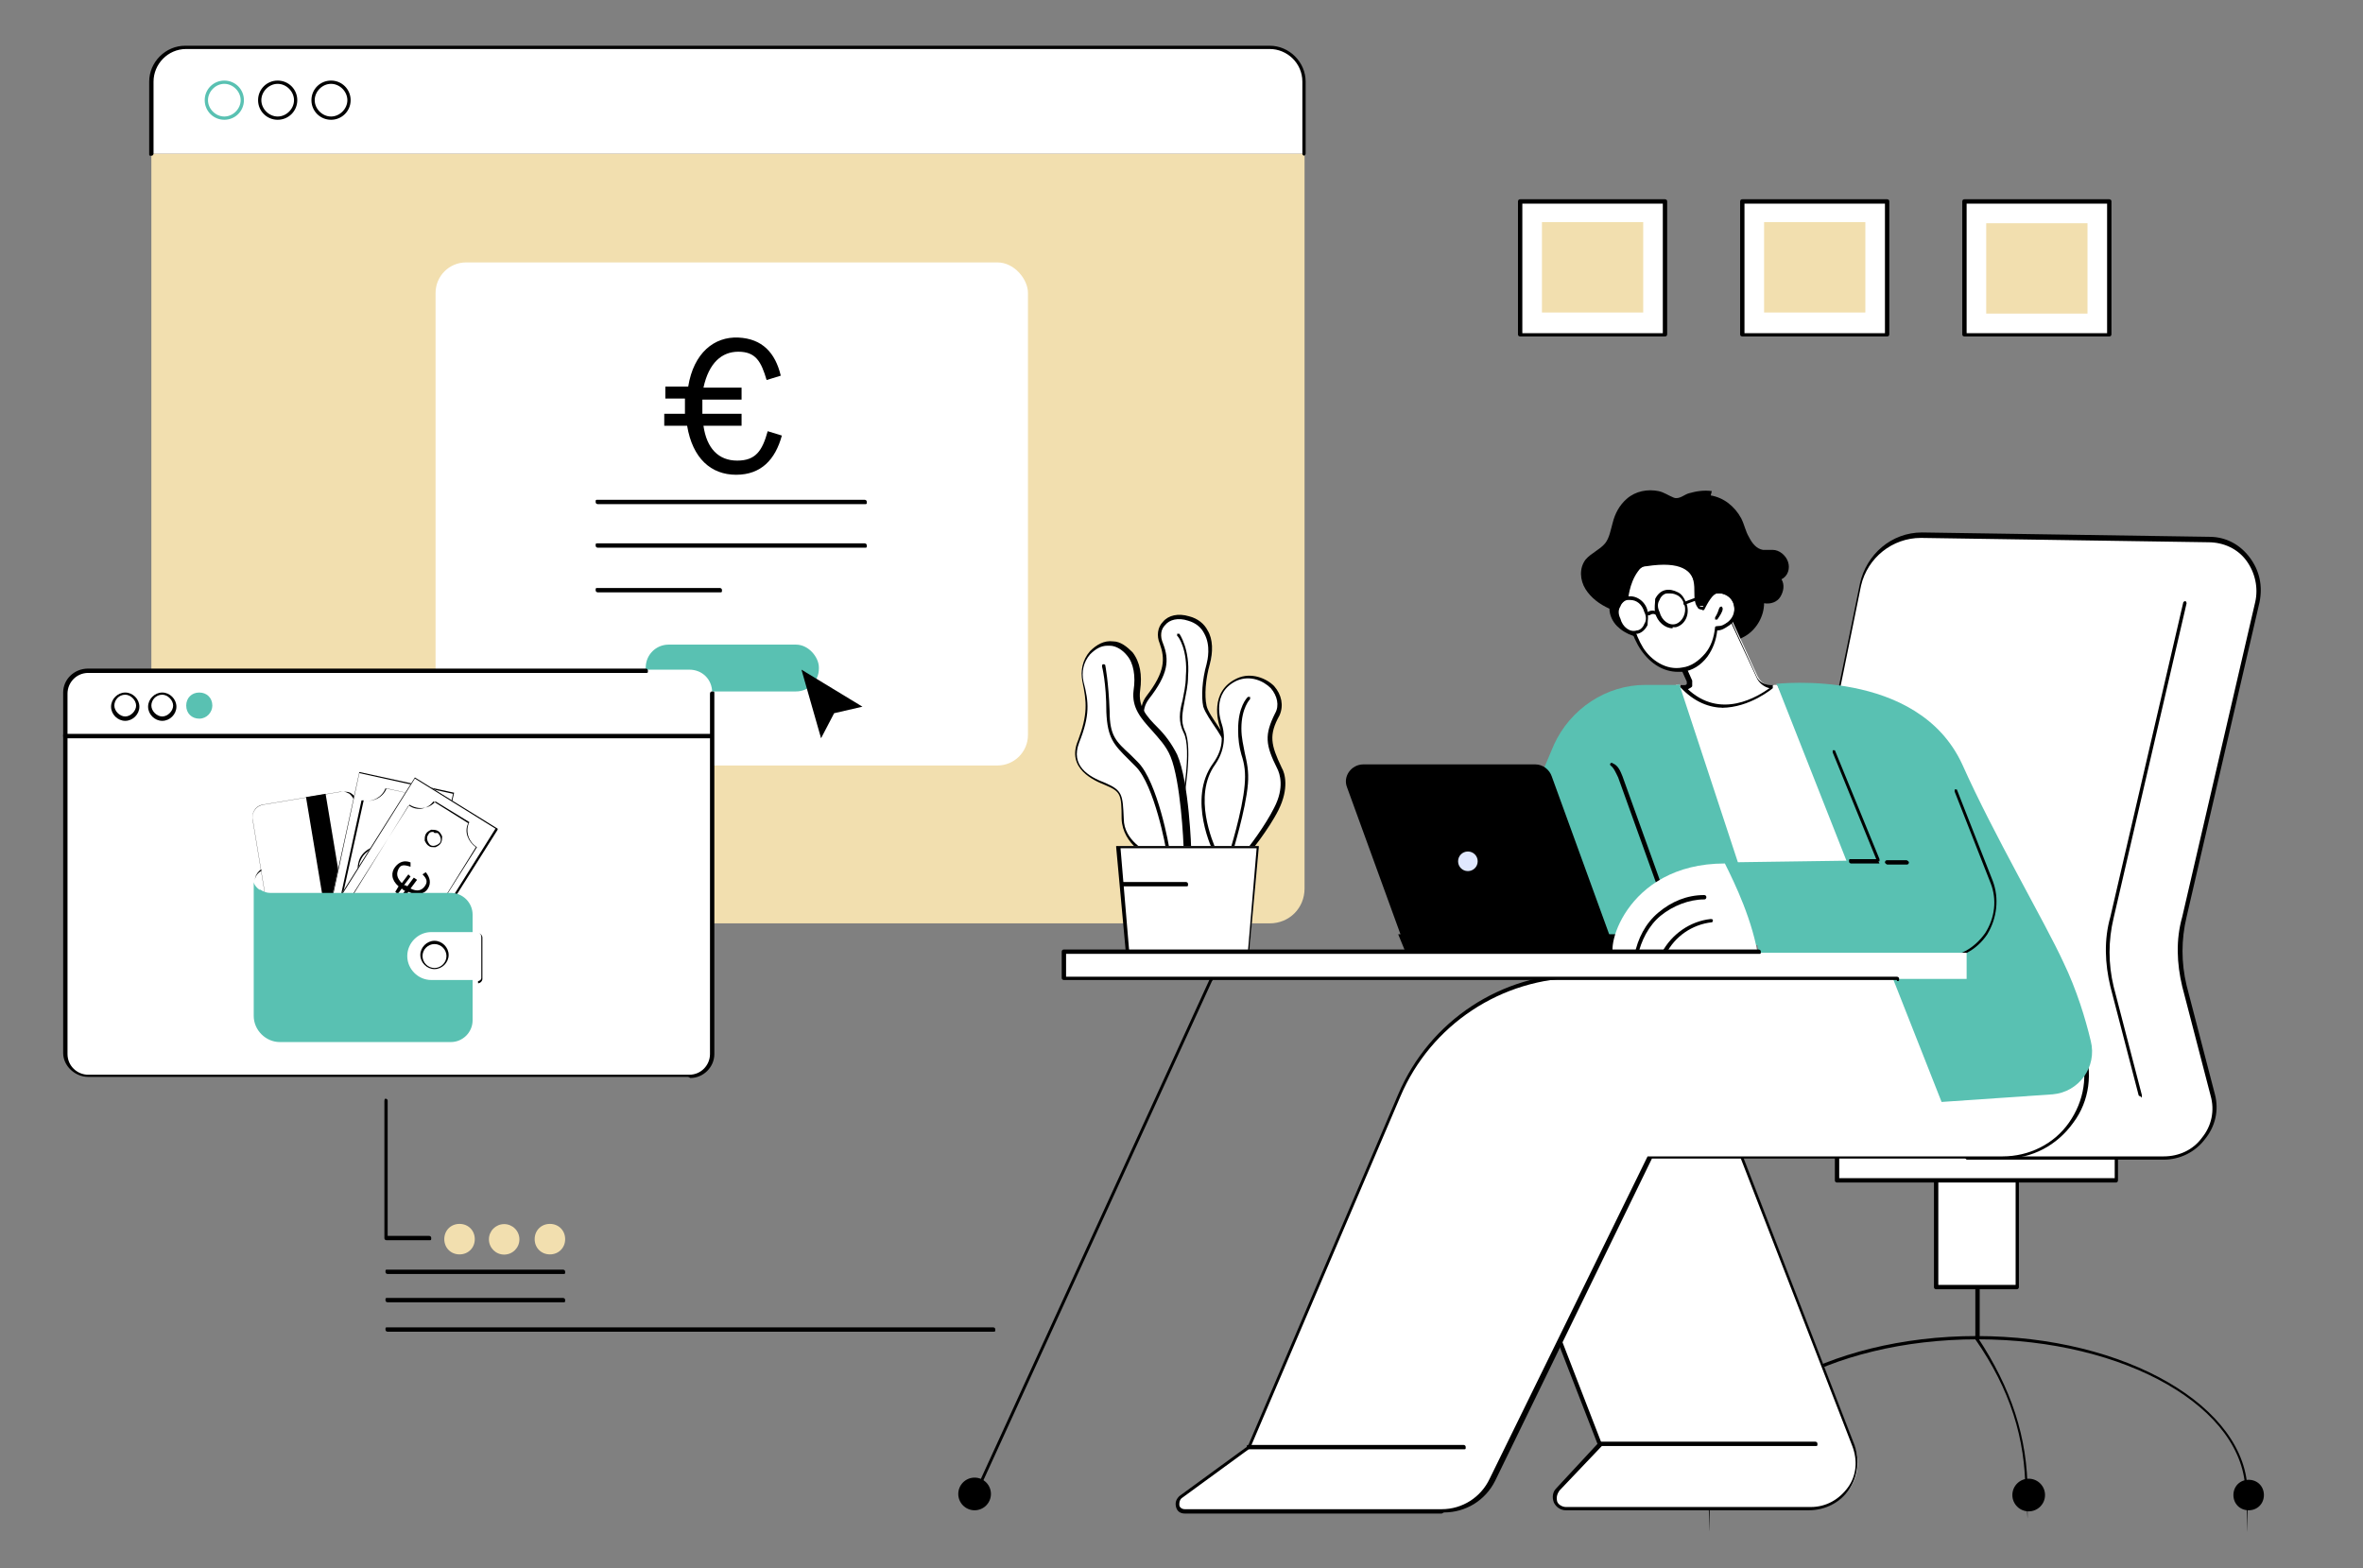 <?xml version="1.0" encoding="UTF-8"?>
<svg id="uuid-997c7acb-cf73-4889-a3cc-8518a6207120" data-name="uuid-03f5ffa5-efd3-40cd-8ca2-ddd729a2cd83" xmlns="http://www.w3.org/2000/svg" width="217" height="144" viewBox="0 0 217 144">
  <rect x="0" y="0" width="217" height="144" fill="#808080" stroke="none"/>
  <g id="uuid-697afa6c-48a1-47cf-bd1d-905e13c69c61" data-name="License expired">
    <g>
      <g>
        <path d="M119.8,14.1v67.5c0,1.8-1.4,3.2-3.2,3.2H17.1c-1.8,0-3.2-1.4-3.2-3.2V14.1h105.9Z" style="fill: #f2dfaf;"/>
        <g>
          <g>
            <path d="M119.8,14.1v-6.6c0-1.8-1.4-3.2-3.2-3.2H17.1c-1.8,0-3.2,1.4-3.2,3.2v6.6h105.9Z" style="fill: #fff;"/>
            <path d="M119.8,14.3c0,0-.2,0-.2-.2v-6.6c0-1.7-1.4-3-3-3H17.1c-1.7,0-3,1.4-3,3v6.6c0,0,0,.2-.2.2s-.2,0-.2-.2v-6.6c0-1.8,1.5-3.3,3.3-3.3h99.6c1.8,0,3.3,1.5,3.3,3.3v6.6c0,0,0,.2-.2.2Z"/>
          </g>
          <g>
            <path d="M20.6,11c-1,0-1.8-.8-1.8-1.8s.8-1.8,1.8-1.8,1.8.8,1.8,1.8-.8,1.8-1.8,1.8ZM20.6,7.7c-.8,0-1.5.7-1.5,1.5s.7,1.5,1.5,1.5,1.5-.7,1.5-1.5-.7-1.5-1.5-1.5Z" style="fill: #59c1b2;"/>
            <path d="M25.5,11c-1,0-1.8-.8-1.8-1.8s.8-1.8,1.8-1.8,1.8.8,1.8,1.8-.8,1.8-1.8,1.8ZM25.5,7.7c-.8,0-1.5.7-1.5,1.5s.7,1.5,1.5,1.5,1.5-.7,1.5-1.5-.7-1.5-1.5-1.5Z"/>
            <path d="M30.4,11c-1,0-1.8-.8-1.8-1.8s.8-1.8,1.8-1.8,1.8.8,1.8,1.8-.8,1.8-1.8,1.8ZM30.4,7.7c-.8,0-1.5.7-1.5,1.5s.7,1.5,1.5,1.5,1.5-.7,1.5-1.5-.7-1.5-1.5-1.5Z"/>
          </g>
        </g>
      </g>
      <g>
        <rect x="40" y="24.1" width="54.4" height="46.2" rx="2.8" ry="2.8" style="fill: #fff;"/>
        <g>
          <path d="M79.4,46.3h-24.5c0,0-.2,0-.2-.2s0-.2.2-.2h24.5c0,0,.2,0,.2.2s0,.2-.2.2Z"/>
          <path d="M79.4,50.3h-24.5c0,0-.2,0-.2-.2s0-.2.2-.2h24.5c0,0,.2,0,.2.2s0,.2-.2.2Z"/>
          <path d="M66.1,54.4h-11.2c0,0-.2,0-.2-.2s0-.2.2-.2h11.2c0,0,.2,0,.2.2s0,.2-.2.2Z"/>
        </g>
        <rect x="59.3" y="59.2" width="15.9" height="4.3" rx="2.1" ry="2.1" style="fill: #59c1b2;"/>
        <polygon points="79.2 64.9 76.6 65.5 75.4 67.8 73.6 61.5 79.2 64.9"/>
      </g>
    </g>
    <g>
      <g>
        <g>
          <path d="M158.7,136.8c.2,1-.7,1.9-1.7,1.7-.6-.1-1-.6-1.1-1.1-.2-1,.7-1.9,1.7-1.7.6.1,1,.6,1.1,1.1Z"/>
          <path d="M205.1,137.3c0,.8.6,1.4,1.4,1.4s1.4-.6,1.4-1.4-.6-1.4-1.4-1.4-1.4.6-1.4,1.4Z"/>
          <path d="M206.4,137.3c0,0-.2,0-.2-.2,0-7.8-11-14.1-24.6-14.1s-24.6,6.3-24.6,14.1,0,.2-.2.2-.2,0-.2-.2c0-7.9,11.2-14.4,24.9-14.4s24.9,6.5,24.9,14.4,0,.2-.2.2Z"/>
          <path d="M186.2,137.3c0,0-.2,0-.2-.2,0-5-1.4-9.5-4.6-14.1,0,0,0-.2,0-.2,0,0,.2,0,.2,0,3.1,4.7,4.6,9.2,4.6,14.3s0,.2-.2.2Z"/>
          <circle cx="186.3" cy="137.3" r="1.5"/>
          <path d="M181.6,123.1c0,0-.2,0-.2-.2v-4.8c0,0,0-.2.2-.2s.2,0,.2.2v4.8c0,0,0,.2-.2.2Z"/>
          <g>
            <rect x="177.8" y="107.5" width="7.4" height="10.7" style="fill: #fff;"/>
            <path d="M185.2,118.4h-7.4c0,0-.2,0-.2-.2v-10.7c0,0,0-.2.2-.2h7.4c0,0,.2,0,.2.2v10.7c0,0,0,.2-.2.2ZM178,118h7.1v-10.4h-7.1v10.4Z"/>
          </g>
          <g>
            <rect x="168.7" y="104" width="25.6" height="4.4" style="fill: #fff;"/>
            <path d="M194.3,108.6h-25.6c0,0-.2,0-.2-.2v-4.4c0,0,0-.2.2-.2h25.6c0,0,.2,0,.2.2v4.4c0,0,0,.2-.2.2ZM168.9,108.2h25.3v-4.1h-25.3v4.1Z"/>
          </g>
        </g>
        <g>
          <g>
            <path d="M180.7,106.3h18.1c3,0,5.3-2.9,4.5-5.8l-2.6-10c-.5-2.1-.6-4.3,0-6.4l6.7-28.9c.7-2.9-1.5-5.7-4.5-5.7l-26.4-.4c-2.7,0-5.1,1.9-5.6,4.5-1.7,8.1-5.1,24.6-6,29.5-1.3,6.6,15.8,23.2,15.8,23.2Z" style="fill: #fff;"/>
            <path d="M198.8,106.5h-18.1s0,0-.1,0c-.7-.7-17.1-16.7-15.8-23.4.9-4.8,4.2-20.6,6-29.5.6-2.7,2.9-4.7,5.7-4.7s0,0,0,0l26.4.4c1.5,0,2.8.7,3.7,1.9.9,1.2,1.2,2.6.9,4.1l-6.7,28.9c-.5,2.1-.5,4.2,0,6.3l2.6,10c.4,1.5,0,3-.9,4.1-.9,1.2-2.3,1.9-3.8,1.9ZM180.7,106.2h18c1.4,0,2.7-.6,3.5-1.7.9-1.1,1.2-2.5.8-3.9l-2.6-10c-.5-2.1-.6-4.3,0-6.4l6.7-28.9c.3-1.3,0-2.7-.8-3.8-.8-1.1-2.1-1.7-3.5-1.7l-26.4-.4c-2.6,0-4.9,1.8-5.5,4.4-1.8,9-5.1,24.7-6,29.5-1.2,6.3,14.7,22.1,15.7,23Z"/>
          </g>
          <path d="M196.6,100.7c0,0-.1,0-.2-.1l-2.6-10c-.5-2.1-.6-4.3,0-6.4l6.7-28.9c0,0,.1-.1.2-.1,0,0,.1.1.1.2l-6.7,28.9c-.5,2.1-.5,4.2,0,6.3l2.6,10c0,0,0,.2-.1.2,0,0,0,0,0,0Z"/>
        </g>
      </g>
      <g>
        <g>
          <g>
            <g>
              <g>
                <path d="M143.8,138.6h22.5c3,0,5.1-3,4-5.8l-12.6-32.6h-23.3l12.6,32.5-3.9,4.1c-.6.7-.2,1.8.8,1.8Z" style="fill: #fff;"/>
                <path d="M166.3,138.7h-22.5c-.5,0-.9-.3-1.1-.7-.2-.5-.1-1,.2-1.3l3.8-4.1-12.6-32.4s0-.1,0-.2c0,0,0,0,.1,0h23.3c0,0,.1,0,.2.1l12.6,32.6c.5,1.4.3,2.9-.5,4.1-.8,1.2-2.2,1.9-3.7,1.9ZM134.6,100.3l12.5,32.3c0,0,0,.1,0,.2l-3.9,4.1c-.2.3-.3.6-.2,1,.1.3.5.5.8.5h22.5c1.4,0,2.6-.7,3.4-1.8.8-1.1.9-2.5.4-3.8l-12.6-32.5h-22.9Z"/>
              </g>
              <path d="M166.7,132.8h-19.7c0,0-.2,0-.2-.2s0-.2.2-.2h19.7c0,0,.2,0,.2.2s0,.2-.2.2Z"/>
            </g>
            <g>
              <g>
                <path d="M188.8,89.6l2.3,6.6c1.7,4.9-2,10.1-7.2,10.1h-32.5l-14.5,29.6c-.8,1.7-2.6,2.8-4.5,2.8h-23.6c-.7,0-.9-.9-.4-1.2l6.3-4.6,13.8-32.3c2.9-6.7,9.4-11,16.7-11h43.7Z" style="fill: #fff;"/>
                <path d="M132.4,139h-23.6c-.4,0-.7-.2-.8-.6s0-.7.3-1l6.3-4.6,13.8-32.3c2.9-6.8,9.5-11.1,16.8-11.1h43.7c0,0,.1,0,.2.1l2.3,6.6c.8,2.4.5,5-1,7-1.5,2.1-3.8,3.3-6.3,3.3h-32.4l-14.4,29.6c-.9,1.8-2.7,2.9-4.7,2.9ZM145.1,89.8c-7.2,0-13.7,4.3-16.5,10.9l-13.8,32.3s0,0,0,0l-6.3,4.6c-.2.2-.2.4-.2.6,0,.2.2.4.5.4h23.6c1.9,0,3.6-1.1,4.4-2.8l14.5-29.6c0,0,0,0,.1,0h32.5c2.4,0,4.7-1.1,6.1-3.1,1.4-2,1.8-4.4,1-6.8l-2.2-6.5h-43.6Z"/>
              </g>
              <path d="M134.4,133.1h-19.7c0,0-.2,0-.2-.2s0-.2.2-.2h19.7c0,0,.2,0,.2.2s0,.2-.2.2Z"/>
            </g>
          </g>
          <g>
            <polygon points="154.7 68.2 153.9 62.9 163.2 62.9 175.1 86.8 160.6 86.3 154.7 68.2" style="fill: #fff;"/>
            <g>
              <path d="M154.1,62.9h-3c-3.6,0-6.9,2.2-8.4,5.5l-7.8,18.4h27.2l-7.9-24Z" style="fill: #59c1b2;"/>
              <path d="M152.9,82.9c0,0-.1,0-.2-.1l-4.1-11.4c-.2-.4-.4-.9-.7-1.1,0,0-.1-.1,0-.2,0,0,.1-.1.2,0,.5.2.7.7.9,1.2l4.1,11.4c0,0,0,.2,0,.2,0,0,0,0,0,0Z"/>
            </g>
            <path d="M163.2,62.9l15.1,38.3,10.2-.7c2.4-.2,4.1-2.5,3.5-4.9-.5-2.1-1.3-4.7-2.5-7.2-1.7-3.7-6.4-11.7-9.3-18.2-4.1-8.9-16.9-7.4-17.1-7.4Z" style="fill: #59c1b2;"/>
            <g>
              <path d="M129.3,87.8h19.2l-6-16.5c-.2-.6-.8-1.1-1.5-1.1h-15.8c-1.1,0-1.9,1.1-1.5,2.1l5.6,15.4Z"/>
              <polygon points="154.3 85.8 128.4 85.8 129.3 88 155.2 88 154.3 85.8"/>
              <path d="M133.9,79.1c0-.5.4-.9.9-.9s.9.4.9.9-.4.9-.9.9-.9-.4-.9-.9Z" style="fill: #e0e8ff;"/>
            </g>
            <g>
              <path d="M172.6,79.1l-4.1-10,11.2,3.5,3.3,8.4c1.3,3.4-1.1,7-4.7,7-5.3,0-11.8,0-16.7,0-.5-3.5-2.1-7-3.1-8.8,7.2-.1,14.2-.2,14.2-.2Z" style="fill: #59c1b2;"/>
              <path d="M172.6,79.3h-2.6c0,0-.2,0-.2-.2s0-.2.2-.2h2.3l-4-9.8c0,0,0-.2,0-.2,0,0,.2,0,.2,0l4.1,10s0,.1,0,.2c0,0,0,0-.1,0Z"/>
              <path d="M162.4,88.3c-.3,0-.6,0-.9,0,0,0-.2,0-.2-.2,0,0,0-.2.2-.2,5.2,0,12,0,16.7,0,1.7,0,3.1-.8,4.1-2.2.9-1.4,1.1-3.1.5-4.6l-3.3-8.4c0,0,0-.2,0-.2,0,0,.2,0,.2,0l3.3,8.4c.6,1.6.4,3.4-.5,4.9-1,1.5-2.6,2.3-4.3,2.3-4.4,0-10.8,0-15.8,0Z"/>
              <path d="M158.4,79.3c.9,1.8,2.6,5.3,3.1,8.8-4.1,0-12.7,0-13.1-.1-1.2-.3.7-8.7,10-8.7Z" style="fill: #fff;"/>
              <path d="M175.1,79.4s0,0,0,0h-1.8c0,0-.2-.1-.2-.2,0,0,0-.2.2-.2h1.8c0,0,.2.1.2.2,0,0,0,.2-.2.2Z"/>
              <path d="M150.2,87.9s0,0,0,0c0,0-.1,0-.1-.2.3-1.5,1-2.9,2.2-3.9,1.2-1,2.6-1.6,4.2-1.6,0,0,.2,0,.2.2,0,0,0,.2-.2.2-1.4,0-2.9.6-4,1.5-1.1.9-1.8,2.3-2.1,3.7,0,0,0,.1-.2.1Z"/>
              <path d="M152.6,87.7s0,0,0,0c0,0-.1-.1,0-.2.9-1.7,2.6-2.9,4.5-3.1,0,0,.2,0,.2.1,0,0,0,.2-.1.2-1.8.2-3.4,1.3-4.2,2.9,0,0,0,0-.1,0Z"/>
            </g>
          </g>
          <g>
            <path d="M157.1,45.5c1.2.2,2.2,1,2.8,2.1.3.6.4,1.2.7,1.7.3.6.7,1.1,1.3,1.2.3,0,.6,0,.9,0,.6,0,1.2.5,1.4,1.1.2.6,0,1.3-.6,1.6.3.5.2,1.1-.1,1.6-.3.5-.9.7-1.5.6,0,1.2-.7,2.4-1.7,3-1,.6-2.3.9-3.5,1-2.3.2-4.6,0-6.8-1-.6-.2-1.1-.5-1.5-.9-.4-.4-.7-1-.7-1.6-.9-.4-1.7-1-2.2-1.8-.5-.8-.6-1.9,0-2.7.5-.6,1.3-.9,1.8-1.5.4-.5.5-1.2.7-1.9.2-.8.6-1.6,1.3-2.2.8-.7,1.9-.9,2.9-.7.5.1.9.4,1.4.6.5.2,1-.3,1.4-.4.7-.2,1.4-.3,2.1-.2Z"/>
            <g>
              <g>
                <path d="M154.5,63h.3c.3,0,.5-.3.4-.6l-1.3-2.9s-.7-5.9,4.9-3.1l2.6,5.7c.3.6.8.9,1.5.9,0,0-4.6,4.1-8.4,0Z" style="fill: #fff;"/>
                <path d="M158.3,65c-1.3,0-2.7-.5-4-1.9,0,0,0-.1,0-.2,0,0,0,0,.1,0h.3c0,0,.2,0,.2-.1,0,0,0-.2,0-.2l-1.3-2.9s0,0,0,0c0-.1-.3-2.6,1.1-3.6.9-.6,2.2-.5,4,.3,0,0,0,0,0,0l2.6,5.7c.2.5.7.8,1.3.8s.1,0,.2.1c0,0,0,.1,0,.2,0,0-2.1,1.8-4.7,1.8ZM154.9,63.2c3.1,3,6.6.7,7.6,0-.5-.1-1-.5-1.2-1l-2.6-5.6c-1.6-.8-2.8-.9-3.6-.3-1.2.9-1,3.1-1,3.3l1.3,2.9c0,.2,0,.4,0,.5,0,.1-.2.2-.4.3Z"/>
              </g>
              <g>
                <g>
                  <path d="M157.6,57.7c-.1.9-.4,1.7-.9,2.4-.5.7-1.3,1.2-2.2,1.4-1.5.2-2.9-.7-3.7-1.9-.8-1.2-1.2-2.7-1.5-4.1,0,0,0-1.7.9-2.9.2-.3.6-.6,1-.6,6.5-1,3.6,3.8,5.1,4.1,0,0,.6-1.4,1.3-1.6.7-.1,1.4.3,1.6,1s0,1.4-.6,1.9c-.3.2-.6.4-1.1.4Z" style="fill: #fff;"/>
                  <path d="M154.1,61.7c-1.3,0-2.5-.7-3.4-2-.9-1.3-1.2-2.9-1.5-4.2,0,0,0,0,0,0,0,0,0-1.8.9-3,.3-.4.7-.6,1.1-.7,1.9-.3,3.1-.2,3.9.5.8.6.8,1.6.9,2.4,0,.6,0,1,.3,1.2.2-.4.7-1.4,1.3-1.5.8-.1,1.6.4,1.8,1.1.2.7,0,1.6-.7,2-.3.2-.6.4-1,.4-.1.9-.4,1.7-.9,2.4-.6.8-1.4,1.3-2.3,1.4-.2,0-.3,0-.5,0ZM149.5,55.4c.3,1.3.6,2.8,1.4,4.1.7,1.1,2.1,2.1,3.6,1.8.8-.1,1.5-.6,2.1-1.3.5-.6.8-1.4.9-2.4,0,0,0-.1.2-.1.4,0,.6-.1,1-.4.5-.4.7-1.1.5-1.7-.2-.6-.9-1-1.5-.9-.4,0-.9.9-1.2,1.5,0,0-.1.1-.2,0-.6-.1-.7-.8-.7-1.5,0-.8,0-1.6-.7-2.2-.7-.5-1.9-.7-3.6-.4-.4,0-.7.3-.9.6-.8,1.1-.9,2.6-.9,2.8Z"/>
                </g>
                <path d="M157.5,56.9s0,0,0,0c0,0,0-.2,0-.2.2-.3.3-.6.4-.9,0,0,.1-.1.2-.1,0,0,.1.1.1.2,0,.3-.3.7-.5,1,0,0,0,0-.1,0Z"/>
              </g>
            </g>
            <g>
              <path d="M153.6,57.7c-.7,0-1.4-.6-1.6-1.4-.1-.5,0-.9,0-1.3.2-.4.5-.7.9-.8.4-.1.8,0,1.2.2.4.2.6.6.8,1.1.3,1-.2,1.9-1,2.1-.1,0-.2,0-.3,0ZM153.4,54.5c0,0-.2,0-.3,0-.3,0-.6.3-.7.6-.2.3-.2.7,0,1.1.2.8.9,1.3,1.5,1.1.6-.2,1-1,.8-1.7-.1-.4-.3-.7-.6-.9-.2-.1-.4-.2-.7-.2Z"/>
              <g>
                <path d="M148.6,56.9c.2.9,1,1.4,1.7,1.2.7-.2,1.1-1.1.9-1.9-.2-.9-1-1.4-1.7-1.2-.7.2-1.1,1.1-.9,1.9Z" style="fill: #fff;"/>
                <path d="M150.1,58.3c-.7,0-1.4-.6-1.6-1.4-.1-.5,0-.9,0-1.3.2-.4.5-.7.9-.8.8-.2,1.7.4,1.9,1.3.1.5,0,.9,0,1.3-.2.4-.5.7-.9.8-.1,0-.2,0-.3,0ZM149.8,55.1c0,0-.2,0-.3,0-.3,0-.6.3-.7.6-.2.3-.2.7,0,1.1.2.8.9,1.3,1.5,1.1.3,0,.6-.3.7-.6.2-.3.2-.7,0-1.1-.2-.7-.7-1.1-1.3-1.1Z"/>
              </g>
              <path d="M151.3,56.5s0,0-.1,0c0,0,0-.2,0-.2.3-.3.8-.3,1.1,0,0,0,0,.2,0,.2,0,0-.2,0-.2,0-.2-.2-.5-.1-.6,0,0,0,0,0-.1,0Z"/>
              <path d="M154.8,55.6c0,0-.1,0-.2-.1,0,0,0-.2,0-.2l1.6-.6c0,0,.2,0,.2,0,0,0,0,.2,0,.2l-1.6.6s0,0,0,0Z"/>
            </g>
          </g>
        </g>
        <g>
          <g>
            <g>
              <path d="M108.6,78.2s-2.6-2.5-2.3-4.7c.3-2.2.2-3.2,0-4.2-.4-2.2-2.1-3.6-.8-5.3,1.7-2.2,1.8-3.5,1.3-5-.6-1.5.6-2.8,2.5-2.2,2.1.6,2.2,2.8,1.8,4.2-.4,1.4-.6,2.9-.3,3.9s1.8,2.7,2.7,4.4c.9,1.8.7,4.9.2,6.9-.5,2-.8,2.2-.8,2.2l-4.1-.2Z" style="fill: #fff;"/>
              <path d="M112.7,78.6s0,0,0,0l-4.1-.2s0,0-.1,0c-.1-.1-2.6-2.6-2.4-4.8.3-2.2.1-3.2,0-4.2-.1-.7-.4-1.3-.7-2-.5-1.2-1-2.3-.1-3.5,1.7-2.2,1.7-3.4,1.2-4.8-.3-.7-.2-1.5.3-2,.5-.6,1.4-.8,2.4-.5.8.2,1.4.7,1.7,1.3.5.8.5,2,.2,3.1-.4,1.4-.5,2.9-.3,3.8.1.5.6,1.2,1.2,2.1.5.7,1,1.5,1.5,2.3.9,1.7.7,4.8.2,7-.5,2-.8,2.3-.9,2.3,0,0,0,0,0,0ZM108.7,78.1l4,.2c0-.1.4-.6.7-2.1.5-2.1.7-5.1-.2-6.8-.4-.8-1-1.6-1.4-2.3-.6-.9-1.1-1.6-1.3-2.2-.2-.9-.1-2.5.3-3.9.1-.4.4-1.7-.2-2.8-.3-.6-.8-1-1.5-1.2-.9-.3-1.7-.1-2.1.4-.4.4-.5,1-.2,1.7.6,1.5.5,2.8-1.3,5.1-.8,1.1-.4,2,.1,3.2.3.6.6,1.3.7,2,.2,1,.3,2,0,4.3-.2,1.9,1.9,4.2,2.2,4.5Z"/>
            </g>
            <g>
              <path d="M114.5,78.3s1.8-2.2,2.7-4,.6-3.1.3-3.8c-1-2.1-1.2-3-.2-4.9,1-1.9-1.5-4.2-3.7-3.2-2.2,1-1.9,3.3-1.5,4.2.3.9.3,2.2-.6,3.5-2.4,3.2.1,8.1.1,8.1h2.9Z" style="fill: #fff;"/>
              <path d="M114.5,78.5h-2.9c0,0-.1,0-.1-.1-.1-.2-2.5-5-.1-8.3,1.1-1.5.8-2.8.6-3.4-.1-.3-1-3.2,1.6-4.4,1.3-.6,2.7,0,3.4.7.7.8.9,1.8.5,2.7-1,1.8-.8,2.7.2,4.8.3.5.7,1.9-.3,3.9-.9,1.8-2.7,4-2.7,4,0,0,0,0-.1,0ZM111.7,78.1h2.7c.3-.3,1.8-2.3,2.6-3.9,1-1.9.5-3.2.3-3.6-1.1-2.2-1.2-3.1-.2-5.1.4-.7.2-1.6-.4-2.3-.7-.7-1.9-1.2-3.1-.7-2.4,1.1-1.5,3.7-1.4,4,.2.6.5,2.1-.6,3.7-2.1,2.9-.2,7.2.1,7.9Z"/>
            </g>
            <g>
              <path d="M105.6,78.5s-2.5-1.1-2.5-3.3c0-2.3-.1-2.6-1.6-3.2s-3.3-1.7-2.5-3.9c1-2.5.8-3.6.4-5.5-.5-1.9,1-3.6,2.5-3.4,1.5.2,2.7,1.8,2.4,4.3-.4,2.5,2.3,3.5,3.4,6,1.1,2.5,1.3,8.9,1.3,8.9l-3.3.2Z" style="fill: #fff;"/>
              <path d="M105.6,78.7s0,0,0,0c-.1,0-2.5-1.1-2.6-3.5,0-2.3-.1-2.5-1.5-3.1-1-.4-3.6-1.5-2.5-4.1.9-2.4.8-3.5.4-5.4-.2-1,0-2,.7-2.8.6-.6,1.3-1,2.1-.9.7,0,1.3.5,1.8,1,.7.9.9,2.1.7,3.5-.2,1.5.6,2.4,1.6,3.4.7.7,1.3,1.5,1.8,2.5,1.1,2.5,1.3,8.7,1.3,8.9,0,0,0,.2-.2.2l-3.3.2s0,0,0,0ZM101.7,59.3c-.6,0-1.1.3-1.6.8-.6.7-.8,1.6-.6,2.5.5,1.9.6,3.1-.4,5.6-.8,2.1.8,3.1,2.4,3.7,1.6.7,1.6,1.1,1.7,3.3,0,2,2.1,3,2.4,3.2l3.1-.2c0-1-.3-6.5-1.2-8.7-.4-1-1.1-1.7-1.7-2.4-1-1.1-1.9-2.1-1.7-3.7.2-1.3,0-2.5-.6-3.2-.4-.5-1-.9-1.6-.9,0,0-.1,0-.2,0Z"/>
            </g>
            <path d="M107.3,78.4c0,0-.2,0-.2-.2,0-.3-1.1-6.1-2.8-7.8-.2-.2-.5-.5-.7-.7-1.3-1.3-1.9-1.9-2-4.3,0-2.7-.4-4.2-.4-4.2,0,0,0-.2.1-.2,0,0,.2,0,.2.1,0,0,.3,1.5.4,4.2,0,2.3.6,2.8,1.9,4,.2.2.4.4.7.7,1.8,1.8,2.9,7.8,2.9,8.1s0,.2-.2.2Z"/>
            <path d="M108.6,74.1s0,0,0,0c0,0-.1-.1-.1-.2,0,0,1-5.1.2-6.6-.5-1-.4-1.9-.1-3,.1-.6.3-1.3.3-2.2.2-2.4-.7-3.7-.8-3.7,0,0,0-.2,0-.2,0,0,.2,0,.2,0,0,0,1,1.4.8,3.9,0,.9-.2,1.6-.3,2.2-.2,1.1-.4,1.9,0,2.8.8,1.5-.1,6.6-.2,6.8,0,0,0,.1-.2.1Z"/>
            <path d="M113,78.5s0,0,0,0c0,0-.1-.1-.1-.2,0,0,1.2-3.8,1.4-6.2.1-1.1,0-1.9-.3-2.8-.2-.7-.3-1.4-.3-2.3,0-2.1.8-2.9.9-3,0,0,.2,0,.2,0,0,0,0,.2,0,.2,0,0-.8.8-.8,2.7,0,.9.2,1.6.3,2.2.2.9.4,1.7.3,2.9-.2,2.4-1.4,6.2-1.4,6.3,0,0,0,.1-.2.1Z"/>
          </g>
          <g>
            <polygon points="115.6 77.7 102.7 77.7 103.6 87.5 114.7 87.5 115.6 77.7" style="fill: #fff;"/>
            <path d="M114.7,87.7h-11.1c0,0-.2,0-.2-.1l-.9-9.8s0,0,0-.1c0,0,0,0,.1,0h12.9s0,0,.1,0c0,0,0,0,0,.1l-.9,9.8c0,0,0,.1-.2.1ZM103.8,87.4h10.8l.8-9.5h-12.5l.8,9.5Z"/>
          </g>
          <path d="M108.9,81.4h-5.8c0,0-.2,0-.2-.2s0-.2.2-.2h5.8c0,0,.2,0,.2.2s0,.2-.2.2Z"/>
        </g>
        <g>
          <rect x="97.8" y="87.4" width="82.9" height="2.4" transform="translate(278.4 177.3) rotate(180)" style="fill: #fff;"/>
          <path d="M174.2,90h-76.5c0,0-.2,0-.2-.2v-2.4c0,0,0-.2.2-.2h63.8c0,0,.2,0,.2.2s0,.2-.2.2h-63.6v2.1h76.3c0,0,.2,0,.2.2s0,.2-.2.2Z"/>
          <g>
            <path d="M89.9,136.4s0,0,0,0c0,0-.1-.1,0-.2l21.2-46.3c0,0,.1-.1.2,0s.1.1,0,.2l-21.2,46.3c0,0,0,0-.1,0Z"/>
            <circle cx="89.5" cy="137.2" r="1.5"/>
          </g>
        </g>
      </g>
    </g>
    <g>
      <path d="M63.2,61.5H8.1c-1.2,0-2.1.9-2.1,2.1v33.1c0,1.2.9,2.1,2.1,2.1h55.2c1.2,0,2.1-.9,2.1-2.1v-26.1s0-2.9,0-2.9v-4.1c0-1.2-.9-2.1-2.1-2.1Z" style="fill: #fff;"/>
      <path d="M63.2,98.9H8.1c-1.2,0-2.3-1-2.3-2.2v-33.1c0-1.2,1-2.2,2.3-2.2h51.2c0,0,.2,0,.2.2s0,.2-.2.2H8.1c-1.1,0-1.9.9-1.9,1.9v33.1c0,1.1.9,1.9,1.9,1.9h55.2c1.1,0,1.9-.9,1.9-1.9v-33.1c0,0,0-.2.2-.2s.2,0,.2.2v33.1c0,1.2-1,2.2-2.2,2.2Z"/>
      <path d="M65.3,67.8H6c0,0-.2,0-.2-.2s0-.2.2-.2h59.3c0,0,.2,0,.2.2s0,.2-.2.2Z"/>
      <g>
        <path d="M11.5,66.2c-.7,0-1.3-.6-1.3-1.3s.6-1.3,1.3-1.3,1.3.6,1.3,1.3-.6,1.3-1.3,1.3ZM11.5,63.8c-.6,0-1,.5-1,1s.5,1,1,1,1-.5,1-1-.5-1-1-1Z"/>
        <path d="M14.9,66.2c-.7,0-1.3-.6-1.3-1.3s.6-1.3,1.3-1.3,1.3.6,1.3,1.3-.6,1.3-1.3,1.3ZM14.9,63.8c-.6,0-1,.5-1,1s.5,1,1,1,1-.5,1-1-.5-1-1-1Z"/>
        <path d="M19.5,64.8c0,.6-.5,1.2-1.2,1.2s-1.2-.5-1.2-1.2.5-1.2,1.2-1.2,1.2.5,1.2,1.2Z" style="fill: #59c1b2;"/>
      </g>
    </g>
    <g>
      <g>
        <g>
          <rect x="139.6" y="18.5" width="13.3" height="12.2" style="fill: #fff;"/>
          <path d="M152.9,30.9h-13.3c0,0-.2,0-.2-.2v-12.2c0,0,0-.2.2-.2h13.3c0,0,.2,0,.2.2v12.2c0,0,0,.2-.2.2ZM139.8,30.6h12.9v-11.9h-12.9v11.9Z"/>
        </g>
        <rect x="142.1" y="20" width="8.3" height="9.3" transform="translate(170.9 -121.7) rotate(90)" style="fill: #f2dfaf;"/>
      </g>
      <g>
        <g>
          <rect x="160" y="18.5" width="13.3" height="12.2" style="fill: #fff;"/>
          <path d="M173.3,30.9h-13.3c0,0-.2,0-.2-.2v-12.2c0,0,0-.2.2-.2h13.3c0,0,.2,0,.2.2v12.2c0,0,0,.2-.2.2ZM160.2,30.6h12.9v-11.9h-12.9v11.9Z"/>
        </g>
        <rect x="162.5" y="20" width="8.3" height="9.3" transform="translate(191.3 -142.1) rotate(90)" style="fill: #f2dfaf;"/>
      </g>
      <g>
        <g>
          <rect x="180.4" y="18.5" width="13.3" height="12.2" style="fill: #fff;"/>
          <path d="M193.7,30.9h-13.3c0,0-.2,0-.2-.2v-12.2c0,0,0-.2.2-.2h13.3c0,0,.2,0,.2.2v12.2c0,0,0,.2-.2.2ZM180.6,30.6h12.9v-11.9h-12.9v11.9Z"/>
        </g>
        <rect x="183" y="20" width="8.3" height="9.3" transform="translate(211.7 -162.5) rotate(90)" style="fill: #f2dfaf;"/>
      </g>
    </g>
    <g>
      <g>
        <path d="M91.2,122.3h-55.6c0,0-.2,0-.2-.2s0-.2.2-.2h55.6c0,0,.2,0,.2.2s0,.2-.2.2Z"/>
        <path d="M51.7,119.6h-16.1c0,0-.2,0-.2-.2s0-.2.2-.2h16.1c0,0,.2,0,.2.2s0,.2-.2.2Z"/>
        <path d="M51.7,117h-16.1c0,0-.2,0-.2-.2s0-.2.2-.2h16.1c0,0,.2,0,.2.2s0,.2-.2.2Z"/>
        <path d="M39.5,113.9h-4c0,0-.2,0-.2-.2v-12.6c0,0,0-.2.1-.2h0c0,0,.2,0,.2.2v12.4h3.8c0,0,.2,0,.2.2s0,.2-.2.2Z"/>
      </g>
      <g>
        <path d="M49.1,113.8c0-.8.6-1.4,1.4-1.4s1.4.6,1.4,1.4-.6,1.4-1.4,1.4c-.8,0-1.4-.6-1.4-1.4Z" style="fill: #f2dfaf;"/>
        <circle cx="46.4" cy="113.8" r="1.4" transform="translate(-.3 .1) rotate(-.1)" style="fill: #f2dfaf;"/>
        <path d="M42.2,112.4c.8,0,1.4.6,1.4,1.4s-.6,1.4-1.4,1.4c-.8,0-1.4-.6-1.4-1.4,0-.8.6-1.4,1.4-1.4Z" style="fill: #f2dfaf;"/>
      </g>
    </g>
    <g>
      <path d="M40.3,81.8v.3h-15.6c-.7-.1-1.4-1.4-1.4-1.4,0-.7.7-1.2,1.4-1.2h13.1c1.4,0,2.6,1,2.6,2.3Z" style="fill: #fff;"/>
      <path d="M40.3,82.3h-15.6c0-.1-.1-.1-.2-.1,0,0,0,0,0,0s0,0,0,0c0,0,.1,0,.2,0h15.6c0,.1,0-.2,0-.2,0-1.2-1.1-2.2-2.5-2.2h-13.1c-.7,0-1.3.5-1.3,1.1s0,.1,0,.2c0,0,0,0,0,0,0,0,0,0,0,0,0,0,0-.2,0-.2,0-.7.6-1.3,1.4-1.3h13.1c1.4,0,2.6,1,2.6,2.3v.3s0,0,0,0c0,0,0,0,0,0Z"/>
      <g>
        <g>
          <path d="M32.7,73.6l2,12.1c.1.6-.3,1.2-1,1.3l-7.2,1.2c-.6.1-1.2-.3-1.3-1l-2-12.1c-.1-.6.3-1.2,1-1.3l7.2-1.2c.6-.1,1.2.3,1.3,1Z" style="fill: #fff;"/>
          <path d="M26.4,88.4c-.3,0-.5,0-.7-.2-.3-.2-.5-.5-.5-.8l-2-12.1c-.1-.7.3-1.3,1-1.4l7.2-1.2c.3,0,.7,0,.9.2.3.2.5.5.5.8l2,12.1c.1.7-.3,1.3-1,1.4l-7.2,1.2c0,0-.1,0-.2,0ZM31.5,72.7c0,0-.1,0-.2,0l-7.2,1.2c-.6.1-1,.7-.9,1.3l2,12.1c0,.3.2.5.4.7.2.2.5.2.8.2l7.2-1.2c.6-.1,1-.7.9-1.3l-2-12.1c0-.3-.2-.5-.4-.7-.2-.1-.4-.2-.6-.2Z"/>
        </g>
        <polygon points="29.9 72.9 32.3 87.3 30.5 87.6 28.1 73.2 29.9 72.9"/>
      </g>
      <g>
        <g>
          <rect x="27.8" y="75.8" width="15.7" height="8.1" transform="translate(-49.9 97.7) rotate(-77.8)" style="fill: #fff;"/>
          <g>
            <path d="M33,70.9l-3.5,16,8.7,1.9,3.5-16-8.7-1.9ZM38.1,86.4s0,0,0,0c-.9-.2-1.7.3-2,1l-3.7-.8c0-.8-.6-1.6-1.4-1.8,0,0-.1,0-.2,0l2.5-11.5c0,0,.1,0,.2,0,.9.2,1.8-.3,2.1-1.1l3.7.8c0,.9.5,1.7,1.4,1.9,0,0,0,0,0,0l-2.5,11.5Z" style="fill: #fff;"/>
            <path d="M38.2,88.8s0,0,0,0l-8.7-1.9s0,0,0,0l3.5-16s0,0,0,0c0,0,0,0,0,0l8.7,1.9s0,0,0,0l-3.5,16s0,0,0,0c0,0,0,0,0,0ZM29.6,86.8l8.6,1.9,3.4-15.8-8.6-1.9-3.4,15.8ZM36,87.5s0,0,0,0l-3.7-.8s0,0,0,0c0-.8-.6-1.5-1.4-1.7,0,0-.1,0-.2,0,0,0,0,0,0,0s0,0,0,0l2.5-11.5s0,0,0,0c0,0,0,0,0,0,0,0,.1,0,.2,0,.8.2,1.7-.3,2-1.1,0,0,0,0,0,0l3.7.8s0,0,0,0c0,.9.5,1.6,1.4,1.8,0,0,0,0,0,0,0,0,0,0,0,0,0,0,0,0,0,0s0,0,0,0l-2.5,11.5s0,0,0,0c0,0,0,0,0,0,0,0,0,0,0,0,0,0,0,0,0,0-.8-.2-1.6.2-1.9,1,0,0,0,0,0,0ZM32.3,86.6l3.6.8c.4-.8,1.2-1.2,2.1-1l2.5-11.3c-.9-.2-1.5-1-1.4-1.9l-3.6-.8c-.3.8-1.2,1.3-2.1,1.1,0,0,0,0,0,0l-2.5,11.3s0,0,0,0c.9.2,1.5.9,1.5,1.8Z"/>
          </g>
        </g>
        <g>
          <g>
            <circle cx="34.6" cy="84.5" r=".7" transform="translate(-25.3 15.6) rotate(-18.7)" style="fill: #fff;"/>
            <path d="M34.6,85.3c0,0-.1,0-.2,0-.4,0-.7-.5-.6-.9,0-.4.5-.7.9-.6.2,0,.4.2.5.3.1.2.2.4.1.6,0,.4-.4.6-.8.6ZM34.6,83.9c-.3,0-.6.2-.6.5,0,.3.1.7.5.8.3,0,.7-.1.8-.5,0-.3-.1-.7-.5-.8,0,0,0,0-.1,0Z"/>
          </g>
          <g>
            <circle cx="36.5" cy="75.6" r=".7" transform="translate(-22.9 16.2) rotate(-19.2)" style="fill: #fff;"/>
            <path d="M36.5,76.4c0,0-.1,0-.2,0-.4,0-.7-.5-.6-.9,0-.2.2-.4.3-.5.2-.1.4-.2.6-.1.2,0,.4.2.5.3.1.2.2.4.1.6,0,.2-.2.4-.3.5-.1,0-.3.1-.4.1ZM36.5,75c-.1,0-.2,0-.3.1-.1,0-.2.2-.3.4,0,.3.1.7.5.8.2,0,.3,0,.5,0,.1,0,.2-.2.3-.4,0-.2,0-.3,0-.5,0-.1-.2-.2-.4-.3,0,0,0,0-.1,0Z"/>
          </g>
          <g>
            <path d="M35.8,82.1c-.2,0-.5,0-.7,0-1.5-.3-2.5-1.6-2.2-2.8.1-.6.5-1.1,1.1-1.4.6-.3,1.3-.4,2-.2,1.5.3,2.5,1.6,2.2,2.8-.1.6-.5,1.1-1.1,1.4-.4.2-.9.3-1.3.3ZM35.4,77.7c-.4,0-.9,0-1.3.3-.6.3-.9.7-1.1,1.3-.2,1.1.7,2.3,2.1,2.6.7.1,1.4,0,1.9-.2.6-.3.9-.7,1.1-1.3.2-1.1-.7-2.3-2.1-2.6-.2,0-.4,0-.7,0Z"/>
            <path d="M37.1,80.3h-.4c0,.1-.2.4-.3.5h-.2c.1-.3.2-.5.3-.7,0-.3,0-.5-.3-.5-.2,0-.4,0-.6.3-.2.4-.5.6-.8.5-.3,0-.5-.4-.5-.7h-.4c0,0,0-.3,0-.3h.4c0-.1.2-.3.2-.4l.2.2c0,0-.2.2-.2.5,0,.3,0,.4.2.5.2,0,.3,0,.5-.4.2-.4.5-.5.8-.4.3,0,.5.3.5.8h.4c0,0,0,.3,0,.3Z"/>
          </g>
        </g>
      </g>
      <g>
        <g>
          <g>
            <rect x="29.7" y="76.7" width="15.7" height="8.1" transform="translate(-50.8 69.7) rotate(-58)" style="fill: #fff;"/>
            <g>
              <path d="M38.1,71.4l-8.7,13.8,7.6,4.7,8.7-13.8-7.6-4.7ZM37.6,87.7s0,0,0,0c-.7-.5-1.7-.3-2.3.3l-3.2-2c.3-.8,0-1.7-.7-2.2,0,0,0,0-.2,0l6.2-10s0,0,.1,0c.8.5,1.8.3,2.3-.4l3.2,2c-.4.8,0,1.8.7,2.3,0,0,0,0,0,0l-6.2,10Z" style="fill: #fff;"/>
              <path d="M37,90s0,0,0,0l-7.6-4.7s0,0,0-.1l8.7-13.8s0,0,0,0c0,0,0,0,0,0l7.6,4.7s0,0,0,.1l-8.7,13.8s0,0,0,0c0,0,0,0,0,0ZM29.5,85.2l7.4,4.6,8.6-13.7-7.4-4.6-8.6,13.7ZM35.3,88.1s0,0,0,0l-3.2-2s0,0,0,0c.3-.8,0-1.6-.7-2.1,0,0,0,0-.1,0,0,0,0,0,0,0,0,0,0,0,0,0l6.2-10s0,0,0,0c0,0,0,0,0,0,0,0,0,0,.1,0,.7.5,1.7.3,2.2-.4,0,0,0,0,0,0l3.2,2s0,0,0,0c-.4.8,0,1.7.7,2.2,0,0,0,0,0,0,0,0,0,0,0,0,0,0,0,0,0,0,0,0,0,0,0,0l-6.2,10s0,0,0,0c0,0,0,0,0,0,0,0,0,0,0,0,0,0,0,0,0,0-.7-.4-1.6-.3-2.2.3,0,0,0,0,0,0ZM32.2,85.9l3.1,2c.6-.6,1.6-.7,2.3-.3l6.2-9.8c-.8-.5-1.1-1.5-.7-2.3l-3.1-1.9c-.6.7-1.6.8-2.4.3,0,0,0,0,0,0l-6.2,9.8s0,0,0,0c.7.5,1.1,1.4.8,2.2Z"/>
            </g>
          </g>
          <g>
            <g>
              <circle cx="35" cy="84.8" r=".7" transform="translate(-49.9 119.5) rotate(-89.9)" style="fill: #fff;"/>
              <path d="M35,85.5c-.1,0-.3,0-.4-.1-.4-.2-.5-.7-.3-1.1.1-.2.3-.3.5-.4.2,0,.4,0,.6.1.4.2.5.7.3,1.1-.2.2-.4.4-.7.4ZM35,84.1s0,0-.1,0c-.2,0-.3.1-.4.3-.2.3,0,.7.2.9.3.2.7,0,.9-.2.2-.3,0-.7-.2-.9-.1,0-.2,0-.3,0Z"/>
            </g>
            <g>
              <circle cx="39.8" cy="77" r=".7" transform="translate(-.3 .1) rotate(-.2)" style="fill: #fff;"/>
              <path d="M39.8,77.8c-.1,0-.3,0-.4-.1-.2-.1-.3-.3-.4-.5,0-.2,0-.4.1-.6.1-.2.3-.3.5-.4.2,0,.4,0,.6.1.2.1.3.3.4.5,0,.2,0,.4-.1.6-.1.2-.3.3-.5.4,0,0-.1,0-.2,0ZM39.8,76.4s0,0-.1,0c-.2,0-.3.1-.4.3-.2.3,0,.7.2.9.3.2.7,0,.9-.2.2-.3,0-.7-.2-.9-.1,0-.2,0-.3,0Z"/>
            </g>
          </g>
        </g>
        <path d="M36.5,82.1l-.2-.2.3-.5c-.7-.6-.7-1.3-.3-1.8s.9-.6,1.4-.4v.4c-.6-.2-.9-.2-1.1.2s-.2.8.3,1.3l.6-.8.2.2-.6.8s0,0,.1,0c0,0,.1,0,.2.1l.6-.8.3.2-.6.8c.6.3,1,.2,1.3-.2s.2-.7-.2-1.1l.3-.2c.4.5.5,1,.2,1.5s-1,.7-1.8.3l-.3.5-.3-.2.3-.4c0,0-.1,0-.2-.1s0,0-.1-.1l-.3.4Z"/>
      </g>
      <path d="M43.4,85.5v8.2c0,1.1-.9,2-2,2h-15.7c-1.3,0-2.4-1.1-2.4-2.4v-12.3s0,.3.5.7c0,0,0,0,.1,0,.3.2.6.3.9.3h16.6c1.1,0,2,.9,2,2v1.4Z" style="fill: #59c1b2;"/>
      <g>
        <path d="M39.6,85.6h4.2c.2,0,.4.2.4.4v3.6c0,.2-.2.4-.4.4h-4.2c-1.2,0-2.2-1-2.2-2.2h0c0-1.2,1-2.2,2.2-2.2Z" style="fill: #fff;"/>
        <path d="M43.9,90.1h-.7s0,0,0,0,0,0,0,0h.7c.1,0,.3-.1.3-.3v-3.8c0-.1-.1-.3-.3-.3h-.7s0,0,0,0,0,0,0,0h.7c.2,0,.4.2.4.4v3.8c0,.2-.2.4-.4.4Z"/>
        <g>
          <circle cx="39.9" cy="87.8" r="1.2" style="fill: #fff;"/>
          <path d="M39.9,89c-.7,0-1.3-.6-1.3-1.3s.6-1.3,1.3-1.3,1.3.6,1.3,1.3-.6,1.3-1.3,1.3ZM39.9,86.7c-.6,0-1.1.5-1.1,1.1s.5,1.1,1.1,1.1,1.1-.5,1.1-1.1-.5-1.1-1.1-1.1Z"/>
        </g>
      </g>
    </g>
    <path d="M61.1,36.6v-1.1s2.1,0,2.1,0c.5-3.1,2.4-4.6,4.6-4.5s3.4,1.4,3.9,3.5l-1.3.4c-.5-1.7-1-2.6-2.6-2.6-1.5,0-2.7,1-3.2,3.3h3.5s0,1.1,0,1.1h-3.6c0,.1,0,.3,0,.5,0,.3,0,.6,0,.8h3.6s0,1.1,0,1.1h-3.5c.3,2.1,1.4,3.2,3.1,3.2s2.3-.9,2.8-2.7l1.3.4c-.6,2.2-1.9,3.6-4.2,3.6s-4-1.5-4.5-4.5h-2.1s0-1.1,0-1.1h1.9c0-.2,0-.5,0-.8s0-.4,0-.6h-1.9Z"/>
  </g>
</svg>